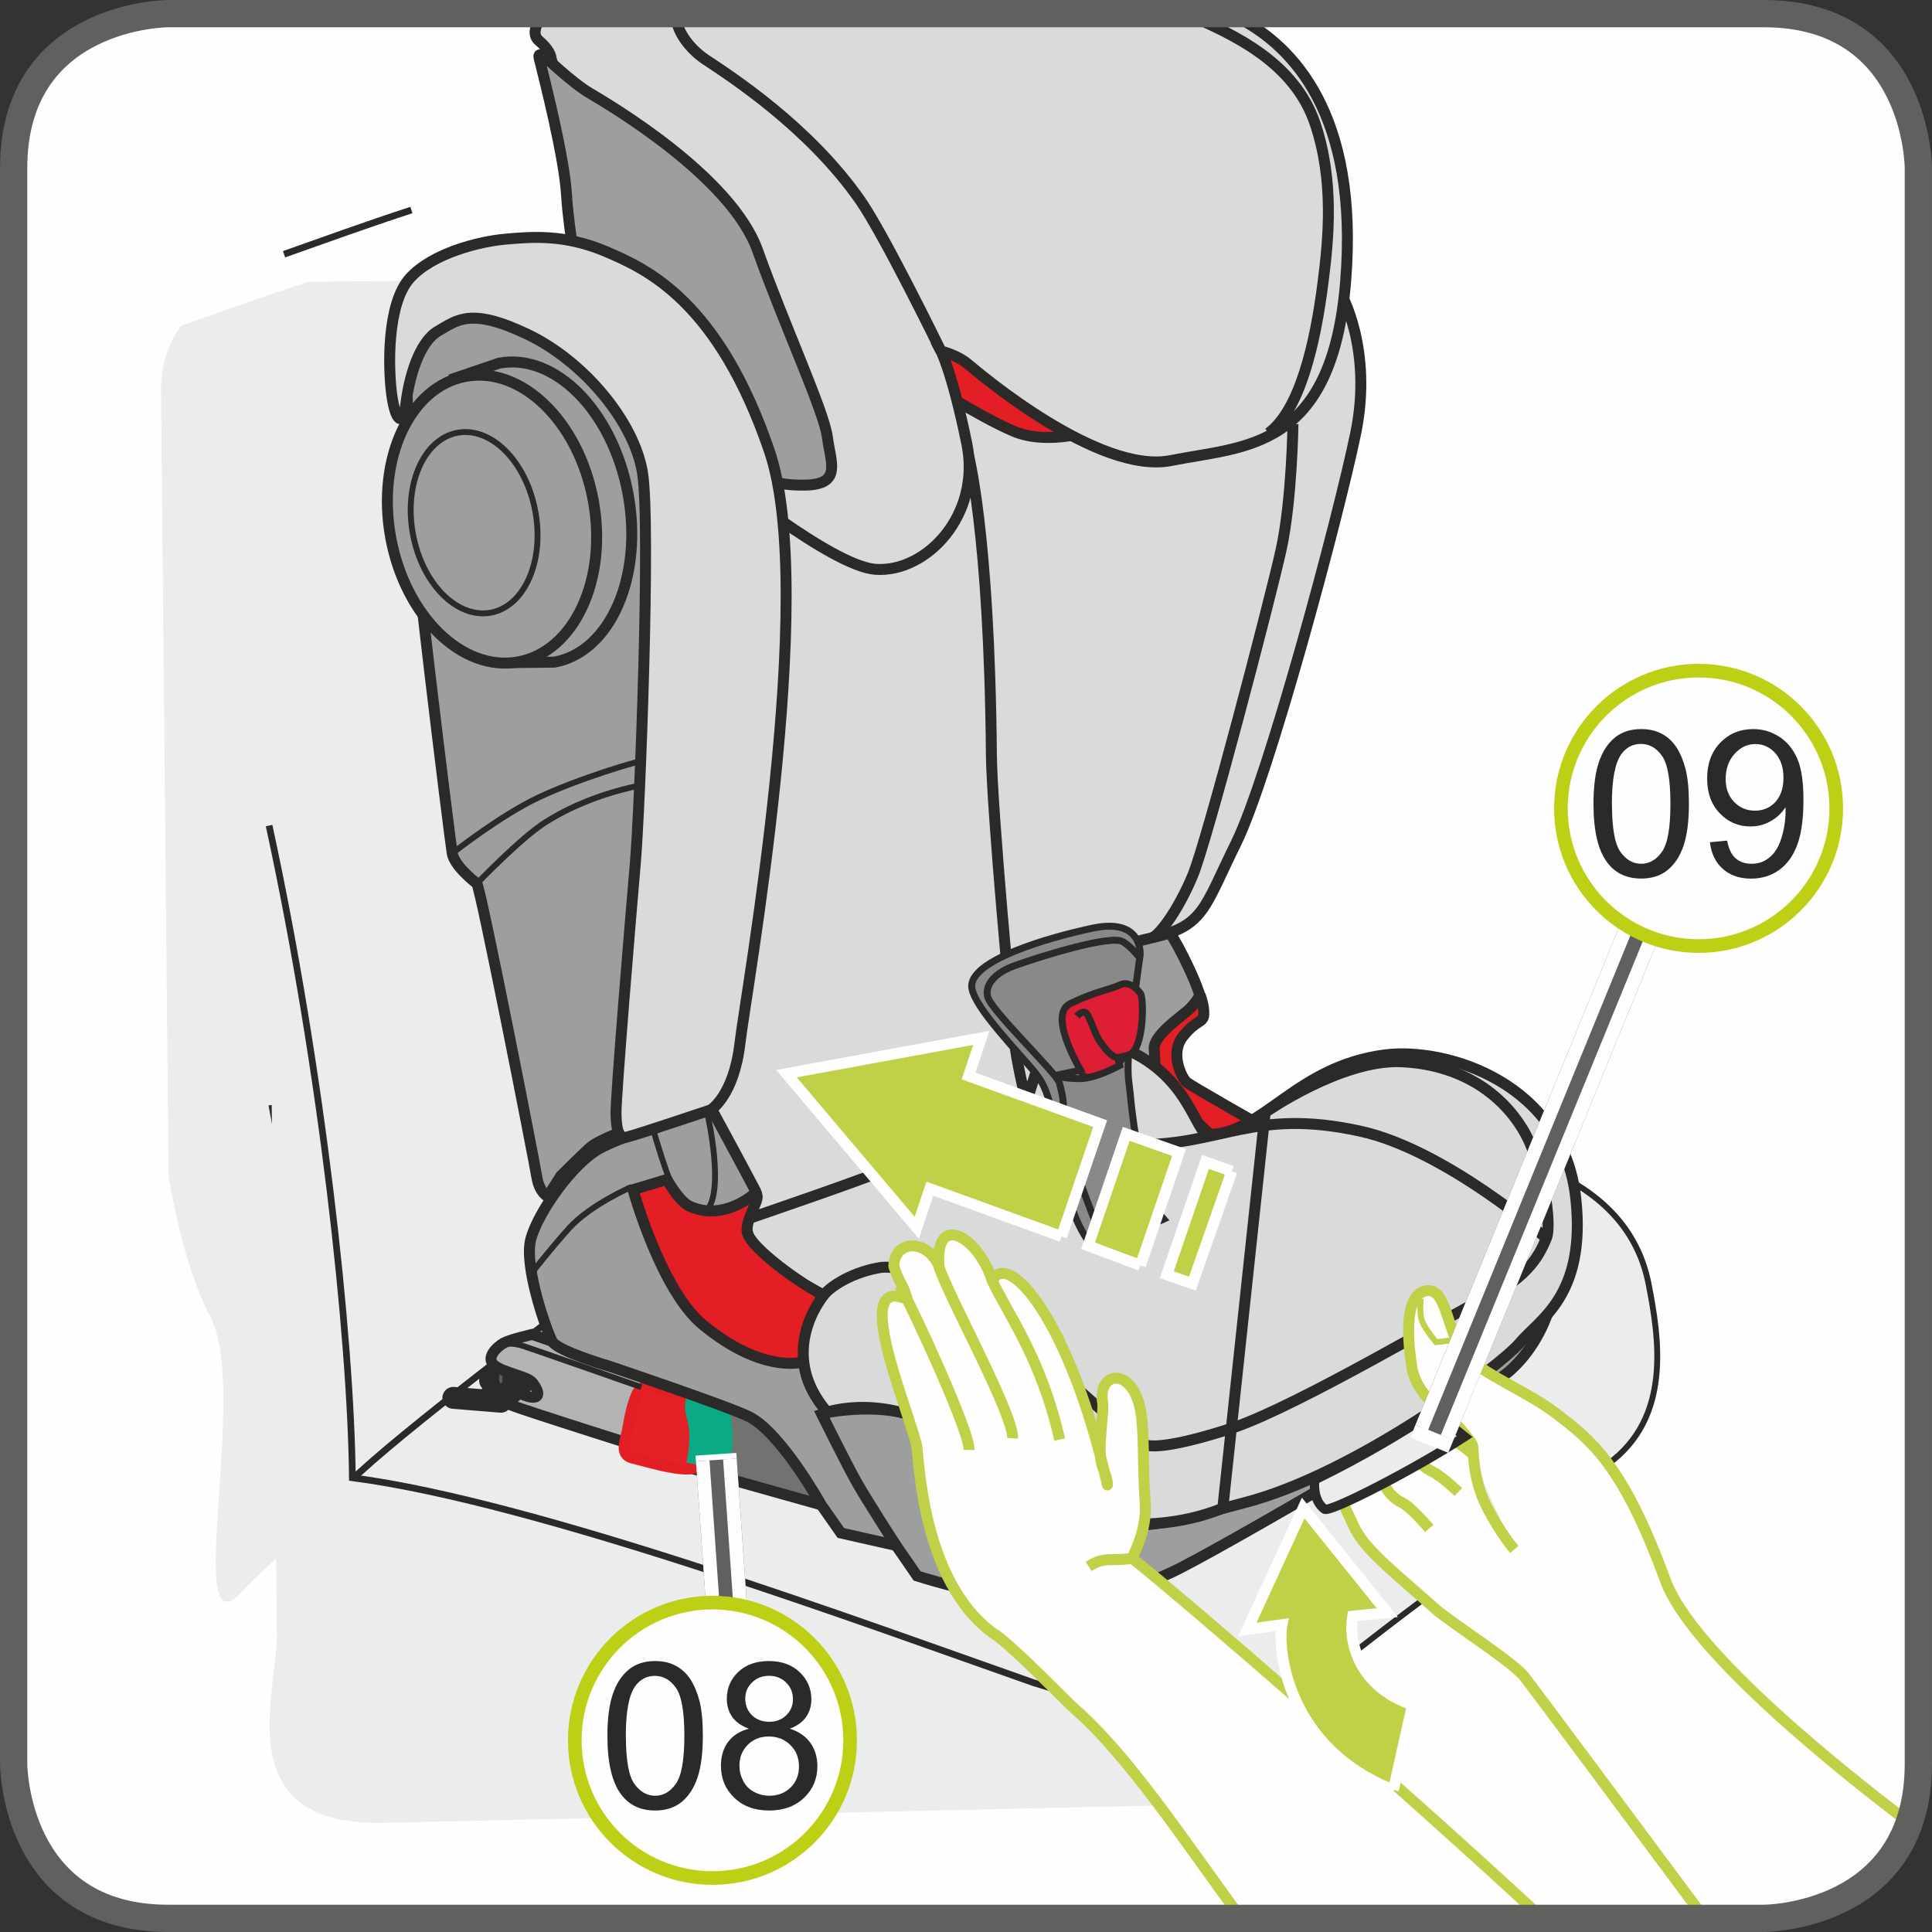 <?xml version="1.0" encoding="UTF-8"?>
<!DOCTYPE svg PUBLIC "-//W3C//DTD SVG 1.1//EN" "http://www.w3.org/Graphics/SVG/1.1/DTD/svg11.dtd">
<!-- Creator: CorelDRAW 2017 -->
<svg xmlns="http://www.w3.org/2000/svg" xml:space="preserve" width="25mm" height="25mm" version="1.1" style="shape-rendering:geometricPrecision; text-rendering:geometricPrecision; image-rendering:optimizeQuality; fill-rule:evenodd; clip-rule:evenodd"
viewBox="0 0 308.53 308.53"
 xmlns:xlink="http://www.w3.org/1999/xlink">
 <rect x="0" y="0" width="308.53" height="308.53" fill="#333333" stroke="none"/>
 <defs>
  <style type="text/css">
   <![CDATA[
    .str5 {stroke:#0AAA85;stroke-width:3.5;stroke-miterlimit:10}
    .str1 {stroke:#2B2A29;stroke-width:1.07;stroke-miterlimit:4}
    .str11 {stroke:#2B2A29;stroke-width:1.11;stroke-miterlimit:4}
    .str9 {stroke:#FEFEFE;stroke-width:1.75;stroke-miterlimit:4}
    .str3 {stroke:#2B2A29;stroke-width:1.75;stroke-miterlimit:10}
    .str6 {stroke:#2B2A29;stroke-width:1.75;stroke-miterlimit:4}
    .str4 {stroke:#E31E24;stroke-width:1.75;stroke-miterlimit:10}
    .str8 {stroke:#C0D147;stroke-width:1.75;stroke-miterlimit:4}
    .str17 {stroke:#FEFEFE;stroke-width:6.53;stroke-miterlimit:4}
    .str13 {stroke:#2B2A29;stroke-width:1.49;stroke-miterlimit:4}
    .str14 {stroke:#60605F;stroke-width:4.35;stroke-miterlimit:4}
    .str18 {stroke:#BED015;stroke-width:2.18;stroke-miterlimit:2.613}
    .str10 {stroke:#2B2A29;stroke-width:0.94;stroke-miterlimit:10}
    .str0 {stroke:#2B2A29;stroke-width:0.94;stroke-miterlimit:4}
    .str12 {stroke:#C0D147;stroke-width:0.94;stroke-miterlimit:4}
    .str15 {stroke:#60605F;stroke-width:6.53;stroke-linejoin:bevel;stroke-miterlimit:4}
    .str16 {stroke:#FEFEFE;stroke-width:2.17;stroke-linejoin:bevel;stroke-miterlimit:4}
    .str2 {stroke:#2B2A29;stroke-width:3.5;stroke-linecap:round;stroke-linejoin:round;stroke-miterlimit:4}
    .str7 {stroke:#C0D147;stroke-width:1.75;stroke-linecap:round;stroke-linejoin:round;stroke-miterlimit:4}
    .fil2 {fill:none}
    .fil4 {fill:none;fill-rule:nonzero}
    .fil11 {fill:#FEFEFE}
    .fil1 {fill:#EBECEC}
    .fil13 {fill:#5B5B5B}
    .fil12 {fill:#C0D147}
    .fil0 {fill:#FEFEFE;fill-rule:nonzero}
    .fil16 {fill:#EBECEC;fill-rule:nonzero}
    .fil10 {fill:#D9DADA;fill-rule:nonzero}
    .fil5 {fill:#B2B3B3;fill-rule:nonzero}
    .fil8 {fill:#9D9E9E;fill-rule:nonzero}
    .fil14 {fill:#898989;fill-rule:nonzero}
    .fil3 {fill:#727271;fill-rule:nonzero}
    .fil18 {fill:#2B2A29;fill-rule:nonzero}
    .fil15 {fill:#DD1E35;fill-rule:nonzero}
    .fil9 {fill:#E31E24;fill-rule:nonzero}
    .fil6 {fill:#E22226;fill-rule:nonzero}
    .fil17 {fill:#C0D147;fill-rule:nonzero}
    .fil7 {fill:#0AAA85;fill-rule:nonzero}
   ]]>
  </style>
 </defs>
 <g id="Слой_x0020_1">
  <path class="fil0" d="M26.86 2.18c0,0 -24.68,0 -24.68,24.68l0 254.81c0,0 0,24.68 24.68,24.68l254.81 0c0,0 24.68,0 24.68,-24.68l0 -254.81c0,0 0,-24.68 -24.68,-24.68l-254.81 0z"/>
  <path class="fil1" d="M200.94 276.6c15.31,-13.69 37.93,-29.72 55.88,-42.83 10.07,-7.37 8.21,-19.8 6.42,-28.88 -7.03,-34.56 -78.54,-20.41 -102.29,-29.43 -16.69,-6.37 -90.88,48.51 -109.42,64.98 6.23,23.61 42.68,29.82 70.71,36.93l78.7 -0.76z"/>
  <path class="fil2 str0" d="M200.94 276.6c15.31,-13.69 37.93,-29.72 55.88,-42.83 10.07,-7.37 8.21,-19.8 6.42,-28.88 -7.03,-34.56 -78.54,-20.41 -102.29,-29.43 -16.69,-6.37 -90.88,48.51 -109.42,64.98 6.23,23.61 42.68,29.82 70.71,36.93l78.7 -0.76"/>
  <path class="fil1" d="M132.9 44.18c15.67,24.71 -0.59,81.29 -0.13,129.3 0.04,4.46 -81.66,66.99 -94.06,80.64 -9.67,10.57 1.06,-32.07 -5.05,-43.67 -2.97,-5.63 -5.1,-13.33 -6.74,-22.57l-1.21 -125.56 0 -0.57c0.06,-3.59 1.21,-6.88 3.16,-9.7 6.5,-2.3 13.33,-4.76 20.35,-7.05l83.68 -0.81z"/>
  <path class="fil2 str1" d="M65.7 33.54c-7.01,2.29 -13.85,4.76 -20.34,7.06m-1.95 135.84c1.63,9.25 3.76,16.94 6.73,22.57 6.11,11.6 -5.61,49.85 4.07,39.29 12.39,-13.66 95.07,-71.8 95.03,-76.26 -0.46,-48.02 15.8,-104.59 0.13,-129.31"/>
  <path class="fil1" d="M42.97 131.84c8.44,38.85 12.35,81.57 12.57,104.02 29.54,3.84 83.32,23.67 109.48,32.85 5.84,1.82 26.27,4.08 19.08,19.64l-122.26 2.73c-25.73,0.87 -17.53,-20.7 -17.63,-29.95l-1.25 -129.3z"/>
  <path class="fil2 str1" d="M42.97 131.84c8.44,38.85 13.08,81.69 13.3,104.15 29.54,3.83 82.59,23.54 108.75,32.72 5.84,1.82 14.61,4.15 19.45,8.05"/>
  <polyline class="fil2 str2" points="78.45,222.71 81.34,220.1 78.27,220.48 "/>
  <path class="fil3" d="M131.13 240.31l-25.42 -7.14 2.58 -12.5c0,0 16.22,5.05 18.49,8.52 2.26,3.47 4.36,11.12 4.36,11.12z"/>
  <path class="fil4 str3" d="M131.13 240.31l-25.42 -7.14 2.58 -12.5c0,0 16.22,5.05 18.49,8.52 2.26,3.47 4.36,11.12 4.36,11.12"/>
  <path class="fil5" d="M110.43 221.88l-25.44 -8.78c0,0 -3.48,0.79 -4.54,1.37 -1.05,0.58 -2.97,2.34 -1.52,3.55 1.45,1.22 5.29,1.74 6.1,2.78 0.82,1.03 1.43,2.44 -0.04,2.33 -1.48,-0.11 -2.81,-1.35 -3.78,-1.14 -0.96,0.21 -1.58,1.48 0.21,2.31 1.78,0.82 27.4,8.86 27.4,8.86l1.6 -11.26z"/>
  <path class="fil4 str3" d="M110.43 221.88l-25.44 -8.78c0,0 -3.48,0.79 -4.54,1.37 -1.05,0.58 -2.97,2.34 -1.52,3.55 1.45,1.22 5.29,1.74 6.1,2.78 0.82,1.03 1.43,2.44 -0.04,2.33 -1.48,-0.11 -2.81,-1.35 -3.78,-1.14 -0.96,0.21 -1.58,1.48 0.21,2.31 1.78,0.82 27.4,8.86 27.4,8.86l1.6 -11.26"/>
  <path class="fil6" d="M111.15 224.64c-0.22,-0.85 -1.63,-1.94 -4.11,-2.45 -2.5,-0.51 -4.27,-1.34 -5.13,0.07 -0.86,1.43 -1.44,4.52 -1.68,6 -0.23,1.49 -1.48,4.04 0.76,4.58 2.25,0.54 9.91,2.93 10.36,1.06 0.45,-1.88 0.17,-7.84 -0.2,-9.27z"/>
  <path class="fil4 str4" d="M111.15 224.64c-0.22,-0.85 -1.63,-1.94 -4.11,-2.45 -2.5,-0.51 -4.27,-1.34 -5.13,0.07 -0.86,1.43 -1.44,4.52 -1.68,6 -0.23,1.49 -1.48,4.04 0.76,4.58 2.25,0.54 9.91,2.93 10.36,1.06 0.45,-1.88 0.17,-7.84 -0.2,-9.27"/>
  <path class="fil7" d="M111.35 233.9c0,0 2.56,-0.1 3.35,-0.9 0.78,-0.8 0.52,-5.31 0.27,-6.75 -0.26,-1.45 -1.03,-3.33 -2.37,-3.2 -1.33,0.11 -1.33,0.11 -1.45,1.58 -0.11,1.48 1.45,2.79 0.2,9.27z"/>
  <path class="fil4 str5" d="M111.35 233.9c0,0 2.56,-0.1 3.35,-0.9 0.78,-0.8 0.52,-5.31 0.27,-6.75 -0.26,-1.45 -1.03,-3.33 -2.37,-3.2 -1.33,0.11 -1.33,0.11 -1.45,1.58 -0.11,1.48 1.45,2.79 0.2,9.27"/>
  <path class="fil4 str0" d="M80.5 214.72c0,0 1,-0.46 3.15,0.26 2.16,0.71 18.77,6.54 18.77,6.54"/>
  <path class="fil8" d="M160.38 168.01c0,0 11.4,-12.77 14.55,-14.7 3.14,-1.93 10.95,-5.37 11.97,-4.17 1.02,1.19 5.52,10.18 4.88,11.34 -0.64,1.16 -4.44,4.36 -4.51,5.64 -0.07,1.31 -0.62,5.61 2.14,7.76 2.76,2.15 11.58,6.05 11.58,6.05 0,0 45.61,14.45 47.01,20.04 1.4,5.58 -1.35,14.1 -6.98,19.01 -5.66,4.91 -47.89,29.37 -53.92,32.11 -6.02,2.73 -13.45,6.13 -22.79,4.74 -9.32,-1.41 -17.85,-4.16 -17.85,-4.16l-3.36 -4.87 -8.82 -1.99 -3.15 -4.51c0,0 -6.37,-11.46 -11.47,-14.04 -3.06,-1.58 -22.29,-8.06 -22.29,-8.06 0,0 -8.3,-2.41 -9.18,-3.98 -0.87,-1.58 -4.55,-11.94 -3.44,-16.27 1.1,-4.33 6.84,-12.36 11.08,-14.58 4.21,-2.21 8.2,-2.92 9.27,-3.38 1.07,-0.46 7.79,-3.62 8.42,-2.76 0.62,0.87 46.87,-9.23 46.87,-9.23z"/>
  <path class="fil4 str3" d="M160.38 168.01c0,0 11.4,-12.77 14.55,-14.7 3.14,-1.93 10.95,-5.37 11.97,-4.17 1.02,1.19 5.52,10.18 4.88,11.34 -0.64,1.16 -4.44,4.36 -4.51,5.64 -0.07,1.31 -0.62,5.61 2.14,7.76 2.76,2.15 11.58,6.05 11.58,6.05 0,0 45.61,14.45 47.01,20.04 1.4,5.58 -1.35,14.1 -6.98,19.01 -5.66,4.91 -47.89,29.37 -53.92,32.11 -6.02,2.73 -13.45,6.13 -22.79,4.74 -9.32,-1.41 -17.85,-4.16 -17.85,-4.16l-3.36 -4.87 -8.82 -1.99 -3.15 -4.51c0,0 -6.37,-11.46 -11.47,-14.04 -3.06,-1.58 -22.29,-8.06 -22.29,-8.06 0,0 -8.3,-2.41 -9.18,-3.98 -0.87,-1.58 -4.55,-11.94 -3.44,-16.27 1.1,-4.33 6.84,-12.36 11.08,-14.58 4.21,-2.21 8.2,-2.92 9.27,-3.38 1.07,-0.46 7.79,-3.62 8.42,-2.76 0.62,0.87 46.87,-9.23 46.87,-9.23"/>
  <path class="fil9" d="M191.64 158.9c0,0 -0.72,1.41 -1.98,2.5 -1.24,1.08 -5.51,4.02 -5.34,6.09 0.19,2.05 -0.23,7.22 3.24,9.12 3.46,1.89 7.13,6.1 7.13,6.1l6.2 -3.23c0,0 -10.64,-6.04 -11.38,-6.65 -0.73,-0.61 -2.79,-4.58 -0.58,-7.34 2.2,-2.76 3.29,-2.09 3.31,-3.57 0.04,-1.49 -0.59,-3.02 -0.59,-3.02z"/>
  <path class="fil4 str3" d="M191.64 158.9c0,0 -0.72,1.41 -1.98,2.5 -1.24,1.08 -5.51,4.02 -5.34,6.09 0.19,2.05 -0.23,7.22 3.24,9.12 3.46,1.89 7.13,6.1 7.13,6.1l6.2 -3.23c0,0 -10.64,-6.04 -11.38,-6.65 -0.73,-0.61 -2.79,-4.58 -0.58,-7.34 2.2,-2.76 3.29,-2.09 3.31,-3.57 0.04,-1.49 -0.59,-3.02 -0.59,-3.02"/>
  <path class="fil10" d="M214.08 46.75c0,0 5.2,8.88 2.42,22.43 -2.8,13.55 -13.91,54.9 -19.08,65.4 -5.16,10.48 -5.14,13.28 -13.38,15.16 -8.24,1.88 -7.89,3.26 -10.5,5.59 -2.6,2.33 -4.68,5.08 -4.68,5.08l-4.94 15.6c0,0 2.37,-13.56 14.62,-8.96 11.55,4.31 12.25,14.17 14.54,14.13 8.69,-0.17 13.86,-10.89 28.09,-12.72 9.92,-1.26 28.54,4.52 30.49,23.05 1.62,15.45 -5.81,19.17 -8.97,22.95 -3.18,3.78 -26.4,21.01 -44.02,25.53 -10.62,2.74 -19.68,6.3 -29.84,0.5 -8.85,-5.06 -11.88,-9.42 -21.75,-13.92 -5.97,-2.73 -14.75,-1.03 -14.75,-1.03 0,0 -5.31,-4.8 -3.61,-11.22 1.38,-5.18 2.86,-7.49 2.86,-7.49 0,0 -9.67,-4.8 -11.43,-8.11 -2.83,-5.25 1.83,-6.03 0.41,-8.72 -1.39,-2.68 -7.53,-14.01 -7.53,-14.01l-2.27 -122.84 103.34 -6.41z"/>
  <path class="fil4 str3" d="M214.08 46.75c0,0 5.2,8.88 2.42,22.43 -2.8,13.55 -13.91,54.9 -19.08,65.4 -5.16,10.48 -5.14,13.28 -13.38,15.16 -8.24,1.88 -7.89,3.26 -10.5,5.59 -2.6,2.33 -4.68,5.08 -4.68,5.08l-4.94 15.6c0,0 2.37,-13.56 14.62,-8.96 11.55,4.31 12.25,14.17 14.54,14.13 8.69,-0.17 13.86,-10.89 28.09,-12.72 9.92,-1.26 28.54,4.52 30.49,23.05 1.62,15.45 -5.81,19.17 -8.97,22.95 -3.18,3.78 -26.4,21.01 -44.02,25.53 -10.62,2.74 -19.68,6.3 -29.84,0.5 -8.85,-5.06 -11.88,-9.42 -21.75,-13.92 -5.97,-2.73 -14.75,-1.03 -14.75,-1.03 0,0 -5.31,-4.8 -3.61,-11.22 1.38,-5.18 2.86,-7.49 2.86,-7.49 0,0 -9.67,-4.8 -11.43,-8.11 -2.83,-5.25 1.83,-6.03 0.41,-8.72 -1.39,-2.68 -7.53,-14.01 -7.53,-14.01l-2.27 -122.84 103.34 -6.41"/>
  <path class="fil9" d="M120.47 190.65c0,0 -4.91,4.48 -10.37,1.96 -1.68,-0.77 -3.6,-4.26 -3.6,-4.26l-5.41 1.64c0,0 4.42,16.03 11.14,21.56 10.03,8.26 16.49,5.84 16.49,5.84 0,0 3.7,-3.37 4.05,-6.21 0.38,-2.84 -0.96,-4.2 -3.4,-5.56 -2.44,-1.38 -10.12,-6.83 -10.08,-9.15 0.04,-2.33 1.93,-4.56 1.58,-5.64 -0.33,-1.07 -0.4,-0.18 -0.4,-0.18z"/>
  <path class="fil4 str3" d="M120.47 190.65c0,0 -4.91,4.48 -10.37,1.96 -1.68,-0.77 -3.6,-4.26 -3.6,-4.26l-5.41 1.64c0,0 4.42,16.03 11.14,21.56 10.03,8.26 16.49,5.84 16.49,5.84 0,0 3.7,-3.37 4.05,-6.21 0.38,-2.84 -0.96,-4.2 -3.4,-5.56 -2.44,-1.38 -10.12,-6.83 -10.08,-9.15 0.04,-2.33 1.93,-4.56 1.58,-5.64 -0.33,-1.07 -0.4,-0.18 -0.4,-0.18"/>
  <path class="fil4 str6" d="M143.1 246.81c0,0 -4.75,-7.36 -6.27,-10.07 -1.48,-2.59 -5.59,-10.87 -5.59,-10.87l1.06 -0.33m22.25 -153.29c0,0 3.45,12.39 3.77,48.26 0.08,8.6 3.19,42.64 3.79,46.71 0.59,4.07 1.8,8.8 1.8,8.8 0,0 -6.51,3.58 -19.91,9.77 -4.16,1.91 -24.53,8.84 -24.53,8.84m87.01 -126.91c0,0 -0.16,12.12 -1.88,20.01 -1.74,7.91 -11.92,46.81 -14.13,52.08 -2.2,5.28 -5.08,9.28 -6.43,9.94"/>
  <path class="fil9" d="M175.3 68.51c0,0 -7.71,2.82 -13.51,0.32 -5.8,-2.51 -14.24,-8.02 -14.24,-8.02l1.2 -13.44 26.56 21.13z"/>
  <path class="fil4 str3" d="M175.3 68.51c0,0 -7.71,2.82 -13.51,0.32 -5.8,-2.51 -14.24,-8.02 -14.24,-8.02l1.2 -13.44 26.56 21.13"/>
  <path class="fil10" d="M114.81 75.64c0,0 18.02,14.8 25.02,15.28 8.11,0.55 16.88,-8.67 14.57,-20.04 -2.32,-11.36 -4.13,-14.81 -4.13,-14.81 0,0 2.5,0.55 4.34,2.1 1.84,1.53 20.88,17.7 32.43,15.37 11.55,-2.33 25.65,-1.48 27.85,-28.57 2.2,-27.1 -8.75,-37.53 -16.52,-41.79 -0.58,-0.32 -1.25,-0.65 -2,-1l-109.54 0c-1.69,2.19 -1.67,3.55 -0.77,4.32 1.24,1.03 1.9,2.1 1.96,2.85 0.07,0.76 3.36,8.06 3.91,12.38 0.57,4.31 4.42,35.62 5.66,38.93 1.24,3.3 17.22,14.99 17.22,14.99z"/>
  <path class="fil4 str3" d="M114.81 75.64c0,0 18.02,14.8 25.02,15.28 8.11,0.55 16.88,-8.67 14.57,-20.04 -2.32,-11.36 -4.13,-14.81 -4.13,-14.81 0,0 2.5,0.55 4.34,2.1 1.84,1.53 20.88,17.7 32.43,15.37 11.55,-2.33 25.65,-1.48 27.85,-28.57 2.2,-27.1 -8.75,-37.53 -16.52,-41.79 -0.58,-0.32 -1.25,-0.65 -2,-1m-109.54 0c-1.69,2.19 -1.67,3.55 -0.77,4.32 1.24,1.03 1.9,2.1 1.96,2.85 0.07,0.76 3.36,8.06 3.91,12.38 0.57,4.31 4.42,35.62 5.66,38.93 1.24,3.3 17.22,14.99 17.22,14.99"/>
  <path class="fil4 str6" d="M150.27 56.07c0,0 -9.07,-18.59 -12.9,-24.08 -8.23,-11.79 -20.68,-19.81 -24.71,-22.49 -2.46,-1.64 -4.89,-4.68 -4.65,-7.31m81.36 0c7.66,3.3 17.37,7.76 20.67,17.62 3.02,9.04 2.15,18.23 1.24,25.29 -1.23,9.77 -3.71,20.41 -8.7,24.07"/>
  <path class="fil8" d="M86.84 8.89c0,0 4.54,4.35 7.35,5.99 2.79,1.66 22.57,13.21 26.81,25.15 4.28,11.95 10.58,25.63 11.12,29.74 0.54,4.13 2.36,7.57 -3.5,7.7 -5.86,0.13 -8.68,-1.72 -13.48,-4.71 -4.83,-2.99 -18.02,-13.22 -19.74,-15.35 -1.69,-2.13 -4.59,-20.26 -4.93,-26.3 -0.33,-6.04 -3.77,-19.38 -4.08,-20.68 -0.29,-1.31 -0.73,-2.02 0.44,-1.56z"/>
  <path class="fil4 str3" d="M86.84 8.89c0,0 4.54,4.35 7.35,5.99 2.79,1.66 22.57,13.21 26.81,25.15 4.28,11.95 10.58,25.63 11.12,29.74 0.54,4.13 2.36,7.57 -3.5,7.7 -5.86,0.13 -8.68,-1.72 -13.48,-4.71 -4.83,-2.99 -18.02,-13.22 -19.74,-15.35 -1.69,-2.13 -4.59,-20.26 -4.93,-26.3 -0.33,-6.04 -3.77,-19.38 -4.08,-20.68 -0.29,-1.31 -0.73,-2.02 0.44,-1.56"/>
  <path class="fil8" d="M87.48 191.09c0,0 -1.35,-0.61 -1.76,-3.16 -0.4,-2.54 -8.99,-46.34 -9.58,-46.83 -0.6,-0.51 -3.56,-2.83 -3.92,-4.82 -0.35,-1.99 -7.11,-56.45 -7.05,-62.16 0.05,-5.71 -0.29,-13.97 -0.21,-17.28 0.07,-3.34 5.36,-14.46 18,-8.75 12.66,5.71 28.15,14.68 27.12,32.43 -1.04,17.76 -5.59,79.82 -5.33,86.98 0.25,7.15 -3.88,12.66 -3.88,12.66 0,0 -5.18,1.75 -6.72,3.17 -1.53,1.41 -4.58,4.44 -4.58,4.44l-2.1 3.31z"/>
  <path class="fil4 str3" d="M87.48 191.09c0,0 -1.35,-0.61 -1.76,-3.16 -0.4,-2.54 -8.99,-46.34 -9.58,-46.83 -0.6,-0.51 -3.56,-2.83 -3.92,-4.82 -0.35,-1.99 -7.11,-56.45 -7.05,-62.16 0.05,-5.71 -0.29,-13.97 -0.21,-17.28 0.07,-3.34 5.36,-14.46 18,-8.75 12.66,5.71 28.15,14.68 27.12,32.43 -1.04,17.76 -5.59,79.82 -5.33,86.98 0.25,7.15 -3.88,12.66 -3.88,12.66 0,0 -5.18,1.75 -6.72,3.17 -1.53,1.41 -4.58,4.44 -4.58,4.44l-2.1 3.31m-15.57 -130.43l7.83 -2.66c8.93,-1.64 18.14,7.72 20.57,20.9 2.43,13.18 -2.83,25.2 -11.75,26.85l-7.01 0.08"/>
  <path class="fil8" d="M62.4 85.89c2.33,12.59 11.45,21.45 20.37,19.81 8.93,-1.65 14.3,-13.19 11.97,-25.78 -2.33,-12.59 -11.45,-21.47 -20.38,-19.81 -8.93,1.64 -14.28,13.19 -11.96,25.78z"/>
  <path class="fil4 str3" d="M62.4 85.89c2.33,12.59 11.45,21.45 20.37,19.81 8.93,-1.65 14.3,-13.19 11.97,-25.78 -2.33,-12.59 -11.45,-21.47 -20.38,-19.81 -8.93,1.64 -14.28,13.19 -11.96,25.78"/>
  <path class="fil4 str0" d="M72.21 136.29c0,0 7.58,-6 13.77,-8.93 6.19,-2.92 16.05,-5.99 18.06,-6.16 2.01,-0.18 1.25,3.76 1.25,3.76 0,0 -9.5,0.84 -18.22,6.37 -3.95,2.51 -10.93,9.79 -10.93,9.79"/>
  <path class="fil10" d="M98.38 177.91c0.04,2.33 0.35,4 1.79,3.66 1.46,-0.34 13.34,-4.33 13.34,-4.33 0,0 3.67,-2.23 4.65,-10.58 0.96,-8.34 12.48,-71.82 4.7,-94.65 -8.14,-23.84 -19.46,-29.02 -26.07,-31.83 -6.6,-2.81 -11.85,-2.36 -16.06,-1.99 -4.2,0.37 -11.71,2.24 -15.3,6.26 -3.7,4.15 -3.44,14.43 -2.87,18.61 0.58,4.18 1.8,5.34 2.28,1.28 0.5,-4.06 2.08,-9.7 5.1,-11.46 3.02,-1.73 5.17,-3.84 14.22,0.47 9.06,4.29 17.1,13.97 18.44,22.11 1.34,8.14 -0.4,53.83 -1.14,62.37 -0.74,8.53 -3.13,37.12 -3.09,40.08z"/>
  <path class="fil4 str3" d="M98.38 177.91c0.04,2.33 0.35,4 1.79,3.66 1.46,-0.34 13.34,-4.33 13.34,-4.33 0,0 3.67,-2.23 4.65,-10.58 0.96,-8.34 12.48,-71.82 4.7,-94.65 -8.14,-23.84 -19.46,-29.02 -26.07,-31.83 -6.6,-2.81 -11.85,-2.36 -16.06,-1.99 -4.2,0.37 -11.71,2.24 -15.3,6.26 -3.7,4.15 -3.44,14.43 -2.87,18.61 0.58,4.18 1.8,5.34 2.28,1.28 0.5,-4.06 2.08,-9.7 5.1,-11.46 3.02,-1.73 5.17,-3.84 14.22,0.47 9.06,4.29 17.1,13.97 18.44,22.11 1.34,8.14 -0.4,53.83 -1.14,62.37 -0.74,8.53 -3.13,37.12 -3.09,40.08"/>
  <path class="fil4 str0" d="M65.94 85.27c1.46,7.93 7.02,13.56 12.43,12.57 5.39,-1 8.58,-8.24 7.12,-16.17 -1.46,-7.94 -7.02,-13.56 -12.43,-12.56 -5.39,1 -8.58,8.23 -7.12,16.17m38.38 95.15c0,0 2.46,8.54 3.72,10.43 1.83,2.78 4.71,3.62 9.09,1.9 1.61,-0.63 3.74,-1.92 3.74,-1.92m-35.83 12.29c0,0 2.95,-3.78 5.85,-7 3.37,-3.73 9.92,-6.57 9.92,-6.57"/>
  <path class="fil10" d="M202.04 177.65c0,0 12.12,-8.48 21.69,-8.1 9.56,0.41 15.96,5.1 19.38,10.67 3.41,5.57 4.75,15.35 3.84,17.51 -0.91,2.15 -2.54,6.12 -9.68,9.52 -5.04,2.4 -29.77,17.14 -40.22,20.71 -3.41,1.17 -12.03,3.74 -14.32,2.71 -2.29,-1.02 -15.33,-13.33 -21.51,-18.29 -6.17,-4.97 -15.85,-10.85 -20.9,-9.92 -5.05,0.92 -8.22,3.52 -8.76,4.36 0,0 -7.75,9.1 0.54,18.7 0,0 9.12,-3.22 19.82,3.55 10.7,6.77 14.3,12.12 21.62,13.54 7.31,1.42 14.96,0.98 21.73,-1.75l6.77 -63.22z"/>
  <path class="fil4 str3" d="M202.04 177.65c0,0 12.12,-8.48 21.69,-8.1 9.56,0.41 15.96,5.1 19.38,10.67 3.41,5.57 4.75,15.35 3.84,17.51 -0.91,2.15 -2.54,6.12 -9.68,9.52 -5.04,2.4 -29.77,17.14 -40.22,20.71 -3.41,1.17 -12.03,3.74 -14.32,2.71 -2.29,-1.02 -15.33,-13.33 -21.51,-18.29 -6.17,-4.97 -15.85,-10.85 -20.9,-9.92 -5.05,0.92 -8.22,3.52 -8.76,4.36 0,0 -7.75,9.1 0.54,18.7 0,0 9.12,-3.22 19.82,3.55 10.7,6.77 14.3,12.12 21.62,13.54 7.31,1.42 14.96,0.98 21.73,-1.75l6.77 -63.22"/>
  <path class="fil4 str6" d="M163.23 176.53c0,0 7.27,6.03 18.02,6.25 13.71,0.27 18.8,-5.91 35.98,-2.14 13.65,2.98 29.71,17.09 29.71,17.09"/>
  <path class="fil11" d="M198.21 306.35c-9.36,-12.77 -17.97,-25.93 -26.7,-33.56 -1.34,-1.17 -10.37,-10.56 -13,-12.03 -11.44,-8.44 -11.73,-28.16 -12.16,-30.1 -1.88,-7.18 -10.37,-27.15 -1.48,-23.15 -0.65,-2.57 -1.14,-2.23 -2.13,-5.29 0.03,-4.15 5.2,-4.53 7.21,-0.03 -0.68,-8.84 6.39,-4.57 8.5,2.33 2.56,-5.06 12.45,6.4 18.4,32.62 0.07,-1.35 -1.1,-2.91 -1.11,-4.77 -0.27,-1.84 0.54,-7.04 0.35,-8.34 -0.9,-5.08 4.85,-5.94 6.1,1.48 0.59,3.91 0.24,7.84 0.69,14.45 0.36,4.89 -2.3,8.72 -1.97,8.97 9.13,7.3 42.3,35.99 65.39,57.4l-48.08 0z"/>
  <path class="fil2 str7" d="M198.21 306.35c-9.36,-12.77 -17.97,-25.93 -26.7,-33.56 -1.34,-1.17 -10.37,-10.56 -13,-12.03 -11.44,-8.44 -11.73,-28.16 -12.16,-30.1 -1.88,-7.18 -10.37,-27.15 -1.48,-23.15 -0.65,-2.57 -1.14,-2.23 -2.13,-5.29 0.03,-4.15 5.2,-4.53 7.21,-0.03 -0.68,-8.84 6.39,-4.57 8.5,2.33 2.56,-5.06 12.45,6.4 18.4,32.62 0.07,-1.35 -1.1,-2.91 -1.11,-4.77 -0.27,-1.84 0.54,-7.04 0.35,-8.34 -0.9,-5.08 4.85,-5.94 6.1,1.48 0.59,3.91 0.24,7.84 0.69,14.45 0.36,4.89 -2.3,8.72 -1.97,8.97 9.13,7.3 42.3,35.99 65.39,57.4"/>
  <path class="fil2 str8" d="M143.72 205.28c2.19,3.95 11.13,23.3 11.05,26.27m-4.82 -29.34c0.94,3.74 12,23.7 11.75,27.48m-3.25 -25.16c2.54,5.37 7.91,12.56 10.77,25.36m11.29 19c-3.14,0.47 -4.09,-0.39 -6.66,1.26"/>
  <path class="fil12" d="M222.51 285.85c-16.98,-6.66 -18.56,-22.42 -17.78,-26.4l-5.53 0.77 8.91 -19.4 13.43 16.71 -5.53 0.57c-0.73,4.35 1.17,11.28 9.55,14.17l-3.04 13.58z"/>
  <path class="fil2 str9" d="M222.51 285.85c-16.98,-6.66 -18.56,-22.42 -17.78,-26.4l-5.53 0.77 8.91 -19.4 13.43 16.71 -5.53 0.57c-0.73,4.35 1.17,11.28 9.55,14.17l-3.04 13.58"/>
  <polyline class="fil2 str2" points="72.4,223.23 79.98,223.85 83.44,220.92 "/>
  <path class="fil13" d="M80.73 219.41l-0.03 1.49 -0.87 0.82c0,0 -0.72,-0.93 -0.61,-1.68 0.1,-0.76 0.25,-1.22 0.25,-1.22l1.25 0.59z"/>
  <path class="fil2 str10" d="M80.73 219.41l-0.03 1.49 -0.87 0.82c0,0 -0.72,-0.93 -0.61,-1.68 0.1,-0.76 0.25,-1.22 0.25,-1.22l1.25 0.59"/>
  <path class="fil14" d="M174.88 199.57c0,0 -2.66,-2.76 -3.95,-7.63 -3.38,-12.86 -2.32,-16.59 -5.69,-20.72 -2.6,-3.18 -9.55,-10.2 -10.04,-13.42 -0.68,-4.44 12.66,-8.18 19.29,-9.58 8.16,-1.72 7.58,4.32 7.58,4.32 -2.67,18.8 -1.88,18.9 -1.58,22.14 0.6,6.73 2.2,14.11 2.56,15.66 0.35,1.57 2.79,4.34 2.79,4.34l-10.95 4.88z"/>
  <path class="fil4 str11" d="M174.88 199.57c0,0 -2.66,-2.76 -3.95,-7.63 -3.38,-12.86 -2.32,-16.59 -5.69,-20.72 -2.6,-3.18 -9.55,-10.2 -10.04,-13.42 -0.68,-4.44 12.66,-8.18 19.29,-9.58 8.16,-1.72 7.58,4.32 7.58,4.32 -2.67,18.8 -1.88,18.9 -1.58,22.14 0.6,6.73 2.2,14.11 2.56,15.66 0.35,1.57 2.79,4.34 2.79,4.34l-10.95 4.88m1.53 -0.65c0,0 -6.6,-15.79 -6.54,-20.21 0.05,-3.48 -0.4,-4.41 -0.71,-5.79 -0.3,-1.36 -9.9,-10.56 -11.29,-13.34 -0.76,-1.55 0.2,-3.93 4.1,-5.34 3.91,-1.42 15.32,-4.99 17.3,-3.86 1.58,0.93 2.86,2.79 2.86,2.79"/>
  <path class="fil14" d="M168.62 171.72c0.17,0.34 3.49,0.69 4.8,0.45 1.34,-0.23 4.27,-1.24 5.39,-2.56l-10.19 2.11z"/>
  <path class="fil4 str11" d="M168.62 171.72c0.17,0.34 3.49,0.69 4.8,0.45 1.34,-0.23 4.27,-1.24 5.39,-2.56l-10.19 2.11"/>
  <path class="fil15" d="M172.85 171.39c0,0 -5.7,-9.26 -1.97,-11.1 3.87,-1.91 6.05,-2.14 8.09,-3.05 1.36,-0.57 2.61,0.64 3.16,1.43 0.56,0.75 0.58,8.84 -1.75,9.73 -1.15,0.45 -1.89,0.47 -1.89,0.47l0.32 1.28c0,0 -4.59,2.45 -5.82,1.76l-0.15 -0.53z"/>
  <path class="fil4 str11" d="M172.85 171.39c0,0 -5.7,-9.26 -1.97,-11.1 3.87,-1.91 6.05,-2.14 8.09,-3.05 1.36,-0.57 2.61,0.64 3.16,1.43 0.56,0.75 0.58,8.84 -1.75,9.73 -1.15,0.45 -1.89,0.47 -1.89,0.47l0.32 1.28c0,0 -4.59,2.45 -5.82,1.76l-0.15 -0.53m-0.86 -9.1c0,0 0.85,-1.02 1.46,-0.51 0.58,0.51 1.4,3.43 2.24,4.6 0.87,1.18 1.93,2.56 2.8,2.5"/>
  <path class="fil11" d="M241.83 247.44c0,0 -2.33,-2.69 -4.47,-6.97 -2.15,-4.28 -2.05,-8.72 -2.17,-9.55 -0.1,-0.82 -3.72,-4.67 -3.72,-4.67l-2.03 -1.73c0,0 -3.39,-2.24 -4.01,-6.35 -1.38,-9.26 0.44,-11.76 2.31,-12.04 2.97,-0.44 3.13,4.7 5.23,8.76 2.09,4.06 10.16,6.72 15.56,10.86 5.59,4.27 10.61,8.08 17.43,26.64 4.23,11.57 28.84,31.05 38.94,38.68 -5.3,15.28 -23.23,15.28 -23.23,15.28l-9.48 0c-12.12,-16.31 -27.67,-37.21 -28.8,-38.63 -1.85,-2.33 -11.88,-8.73 -14.18,-10.78 -5.45,-4.91 -11.16,-9.29 -12.87,-12.9 -1.52,-3.2 -2.03,-4.35 -2.03,-4.35l18.58 -11.97 8.93 19.72z"/>
  <path class="fil2 str8" d="M241.83 247.44c0,0 -2.33,-2.69 -4.47,-6.97 -2.15,-4.28 -2.05,-8.72 -2.17,-9.55 -0.1,-0.82 -3.72,-4.67 -3.72,-4.67l-2.03 -1.73c0,0 -3.39,-2.24 -4.01,-6.35 -1.38,-9.26 0.44,-11.76 2.31,-12.04 2.97,-0.44 3.13,4.7 5.23,8.76 2.09,4.06 10.16,6.72 15.56,10.86 5.59,4.27 10.61,8.08 17.43,26.64 4.23,11.57 28.84,31.05 38.94,38.68m-32.7 15.28c-12.12,-16.31 -27.67,-37.21 -28.8,-38.63 -1.85,-2.33 -11.88,-8.73 -14.18,-10.78 -5.45,-4.91 -11.16,-9.29 -12.87,-12.9 -1.52,-3.2 -2.03,-4.35 -2.03,-4.35l18.58 -11.97m-4.66 16.37c0,0 -2.83,-3.39 -4.38,-4.14 -2.69,-1.31 -3.37,-4.29 -3.37,-4.29m14.59 -3.55c0,0 -2.3,-1.91 -3.23,-2.22 -1.58,-0.53 -0.85,-0.58 -0.85,-0.58"/>
  <path class="fil2 str12" d="M232.82 213.91l-3.48 0.43c0,0 -2.15,-2.47 -2.4,-3.91 -0.23,-1.45 -0.05,-3.05 -0.05,-3.05"/>
  <path class="fil2 str8" d="M232.89 238.26c0,0 -2.61,-2.5 -4.16,-3.26 -2.69,-1.3 -2.22,-2.54 -2.22,-2.54"/>
  <path class="fil16" d="M228.97 225.45c-4.73,3.15 -11.4,7.17 -19.01,10.87 0,0 -0.47,3.23 1.57,4.69 0.82,0.59 14.31,-6.33 22.37,-11.58l-4.94 -3.98z"/>
  <path class="fil4 str13" d="M228.97 225.45c-4.73,3.15 -11.4,7.17 -19.01,10.87 0,0 -0.47,3.23 1.57,4.69 0.82,0.59 14.31,-6.33 22.37,-11.58l-4.94 -3.98"/>
  <path class="fil4 str0" d="M113.04 178.2c0,0 2.73,12.01 -0.22,15.18"/>
  <path class="fil17" d="M196.72 187.04l-4.21 -1.49 -6.18 18.02 4.09 1.42 6.3 -17.95zm-14.6 15.03l6.17 -18.02 -8.44 -2.98 -6.09 17.87 8.36 3.13zm-12.59 -4.61l6.16 -18.02 -21.01 -7.61 2.03 -6.09 -31.12 5.72 20.81 24.6 2.1 -6.23 21.02 7.63z"/>
  <path class="fil4 str9" d="M196.72 187.04l-4.21 -1.49 -6.18 18.02 4.09 1.42 6.3 -17.95m-14.6 15.03l6.17 -18.02 -8.44 -2.98 -6.09 17.87 8.36 3.13m-12.59 -4.61l6.16 -18.02 -21.01 -7.61 2.03 -6.09 -31.12 5.72 20.81 24.6 2.1 -6.23 21.02 7.63"/>
  <path class="fil4 str14" d="M26.86 2.18c0,0 -24.68,0 -24.68,24.68l0 254.81c0,0 0,24.68 24.68,24.68l254.81 0c0,0 24.68,0 24.68,-24.68l0 -254.81c0,0 0,-24.68 -24.68,-24.68l-254.81 0z"/>
  <line class="fil4 str15" x1="114.39" y1="233.14" x2="117.55" y2= "278.27" />
  <line class="fil4 str16" x1="116.56" y1="232.99" x2="119.72" y2= "278.12" />
  <line class="fil4 str16" x1="112.22" y1="233.29" x2="115.37" y2= "278.42" />
  <line class="fil4 str17" x1="114.39" y1="233.14" x2="114.33" y2= "232.24" />
  <path class="fil0" d="M135.76 277.92c0,12.14 -9.83,21.99 -21.98,21.99 -12.14,0 -21.99,-9.85 -21.99,-21.99 0,-12.13 9.85,-21.99 21.99,-21.99 12.15,0 21.98,9.86 21.98,21.99z"/>
  <path class="fil4 str18" d="M135.76 277.92c0,12.14 -9.83,21.99 -21.98,21.99 -12.14,0 -21.99,-9.85 -21.99,-21.99 0,-12.13 9.85,-21.99 21.99,-21.99 12.15,0 21.98,9.86 21.98,21.99z"/>
  <path class="fil18" d="M97 277.21c0,-2.77 0.29,-4.99 0.86,-6.67 0.57,-1.68 1.42,-2.99 2.54,-3.91 1.12,-0.92 2.53,-1.37 4.23,-1.37 1.25,0 2.35,0.25 3.3,0.76 0.94,0.51 1.72,1.23 2.34,2.18 0.61,0.95 1.09,2.11 1.44,3.47 0.35,1.37 0.53,3.21 0.53,5.53 0,2.74 -0.28,4.95 -0.84,6.64 -0.57,1.68 -1.41,2.99 -2.53,3.91 -1.12,0.92 -2.54,1.38 -4.25,1.38 -2.25,0 -4.03,-0.8 -5.31,-2.42 -1.55,-1.94 -2.31,-5.11 -2.31,-9.5zm2.95 0c0,3.83 0.45,6.39 1.35,7.65 0.9,1.27 2,1.91 3.32,1.91 1.31,0 2.43,-0.64 3.32,-1.92 0.9,-1.27 1.35,-3.82 1.35,-7.65 0,-3.85 -0.45,-6.41 -1.35,-7.67 -0.9,-1.27 -2.02,-1.9 -3.36,-1.9 -1.31,0 -2.37,0.56 -3.16,1.67 -0.99,1.43 -1.48,4.05 -1.48,7.9zm19.63 -1.15c-1.19,-0.44 -2.07,-1.07 -2.65,-1.87 -0.57,-0.81 -0.86,-1.78 -0.86,-2.9 0,-1.7 0.61,-3.14 1.83,-4.29 1.22,-1.16 2.85,-1.74 4.88,-1.74 2.04,0 3.68,0.59 4.93,1.78 1.24,1.19 1.86,2.64 1.86,4.33 0,1.08 -0.29,2.03 -0.85,2.83 -0.57,0.81 -1.44,1.43 -2.59,1.86 1.43,0.46 2.53,1.21 3.28,2.26 0.75,1.05 1.12,2.29 1.12,3.73 0,2 -0.7,3.68 -2.12,5.04 -1.42,1.36 -3.28,2.04 -5.58,2.04 -2.3,0 -4.17,-0.68 -5.58,-2.05 -1.42,-1.36 -2.12,-3.06 -2.12,-5.1 0,-1.53 0.39,-2.8 1.16,-3.82 0.77,-1.03 1.87,-1.72 3.3,-2.09zm-0.57 -4.87c0,1.1 0.35,2.01 1.06,2.71 0.71,0.7 1.64,1.06 2.78,1.06 1.1,0 2.01,-0.35 2.72,-1.05 0.7,-0.69 1.06,-1.55 1.06,-2.56 0,-1.05 -0.36,-1.93 -1.09,-2.66 -0.73,-0.71 -1.64,-1.07 -2.72,-1.07 -1.09,0 -2,0.35 -2.72,1.06 -0.72,0.7 -1.08,1.55 -1.08,2.52zm-0.93 10.79c0,0.82 0.19,1.61 0.58,2.38 0.38,0.77 0.95,1.36 1.72,1.78 0.77,0.42 1.59,0.63 2.47,0.63 1.38,0 2.51,-0.44 3.41,-1.32 0.89,-0.88 1.33,-2 1.33,-3.36 0,-1.38 -0.46,-2.53 -1.38,-3.43 -0.92,-0.9 -2.07,-1.35 -3.45,-1.35 -1.35,0 -2.47,0.44 -3.35,1.33 -0.89,0.9 -1.33,2.01 -1.33,3.35z"/>
  <line class="fil4 str15" x1="229.07" y1="228.76" x2="270.36" y2= "127.84" />
  <line class="fil4 str16" x1="227.06" y1="227.94" x2="268.34" y2= "127.02" />
  <line class="fil4 str16" x1="231.09" y1="229.59" x2="272.37" y2= "128.67" />
  <line class="fil4 str17" x1="229.07" y1="228.76" x2="228.25" y2= "230.77" />
  <path class="fil0" d="M293.24 129.09c0,12.14 -9.83,21.99 -21.98,21.99 -12.14,0 -21.99,-9.85 -21.99,-21.99 0,-12.13 9.85,-21.99 21.99,-21.99 12.15,0 21.98,9.86 21.98,21.99z"/>
  <path class="fil4 str18" d="M293.24 129.09c0,12.14 -9.83,21.99 -21.98,21.99 -12.14,0 -21.99,-9.85 -21.99,-21.99 0,-12.13 9.85,-21.99 21.99,-21.99 12.15,0 21.98,9.86 21.98,21.99z"/>
  <path class="fil18" d="M254.47 128.38c0,-2.77 0.29,-4.99 0.86,-6.67 0.57,-1.68 1.42,-2.99 2.54,-3.91 1.12,-0.92 2.53,-1.37 4.23,-1.37 1.25,0 2.35,0.25 3.3,0.76 0.94,0.51 1.72,1.23 2.34,2.18 0.61,0.95 1.09,2.11 1.44,3.47 0.35,1.37 0.53,3.21 0.53,5.53 0,2.74 -0.28,4.95 -0.84,6.64 -0.57,1.68 -1.41,2.99 -2.53,3.91 -1.12,0.92 -2.54,1.38 -4.25,1.38 -2.25,0 -4.03,-0.8 -5.31,-2.42 -1.55,-1.94 -2.31,-5.11 -2.31,-9.5zm2.95 0c0,3.83 0.45,6.39 1.35,7.65 0.9,1.27 2,1.91 3.32,1.91 1.31,0 2.43,-0.64 3.32,-1.92 0.9,-1.27 1.35,-3.82 1.35,-7.65 0,-3.85 -0.45,-6.41 -1.35,-7.67 -0.9,-1.27 -2.02,-1.9 -3.36,-1.9 -1.31,0 -2.37,0.56 -3.16,1.67 -0.99,1.43 -1.48,4.05 -1.48,7.9zm15.64 6.12l2.76 -0.26c0.23,1.31 0.68,2.24 1.34,2.82 0.66,0.58 1.5,0.88 2.54,0.88 0.88,0 1.65,-0.2 2.31,-0.61 0.67,-0.4 1.21,-0.94 1.64,-1.62 0.43,-0.68 0.79,-1.58 1.07,-2.73 0.29,-1.15 0.43,-2.31 0.43,-3.51 0,-0.12 -0.01,-0.31 -0.02,-0.57 -0.57,0.92 -1.36,1.67 -2.35,2.23 -0.99,0.57 -2.07,0.85 -3.23,0.85 -1.94,0 -3.57,-0.7 -4.92,-2.11 -1.34,-1.4 -2.01,-3.25 -2.01,-5.54 0,-2.37 0.7,-4.28 2.1,-5.73 1.4,-1.44 3.15,-2.17 5.26,-2.17 1.52,0 2.91,0.41 4.17,1.23 1.26,0.82 2.21,1.99 2.87,3.5 0.66,1.52 0.98,3.71 0.98,6.58 0,2.99 -0.32,5.36 -0.97,7.13 -0.65,1.77 -1.61,3.12 -2.89,4.05 -1.29,0.93 -2.79,1.39 -4.51,1.39 -1.83,0 -3.32,-0.51 -4.48,-1.53 -1.16,-1.01 -1.86,-2.43 -2.09,-4.28zm11.75 -10.31c0,-1.65 -0.44,-2.95 -1.31,-3.92 -0.88,-0.97 -1.94,-1.45 -3.17,-1.45 -1.27,0 -2.38,0.52 -3.32,1.56 -0.95,1.05 -1.43,2.39 -1.43,4.05 0,1.49 0.45,2.7 1.35,3.63 0.9,0.93 2,1.4 3.32,1.4 1.32,0 2.42,-0.46 3.28,-1.4 0.85,-0.93 1.28,-2.21 1.28,-3.86z"/>
 </g>
</svg>
